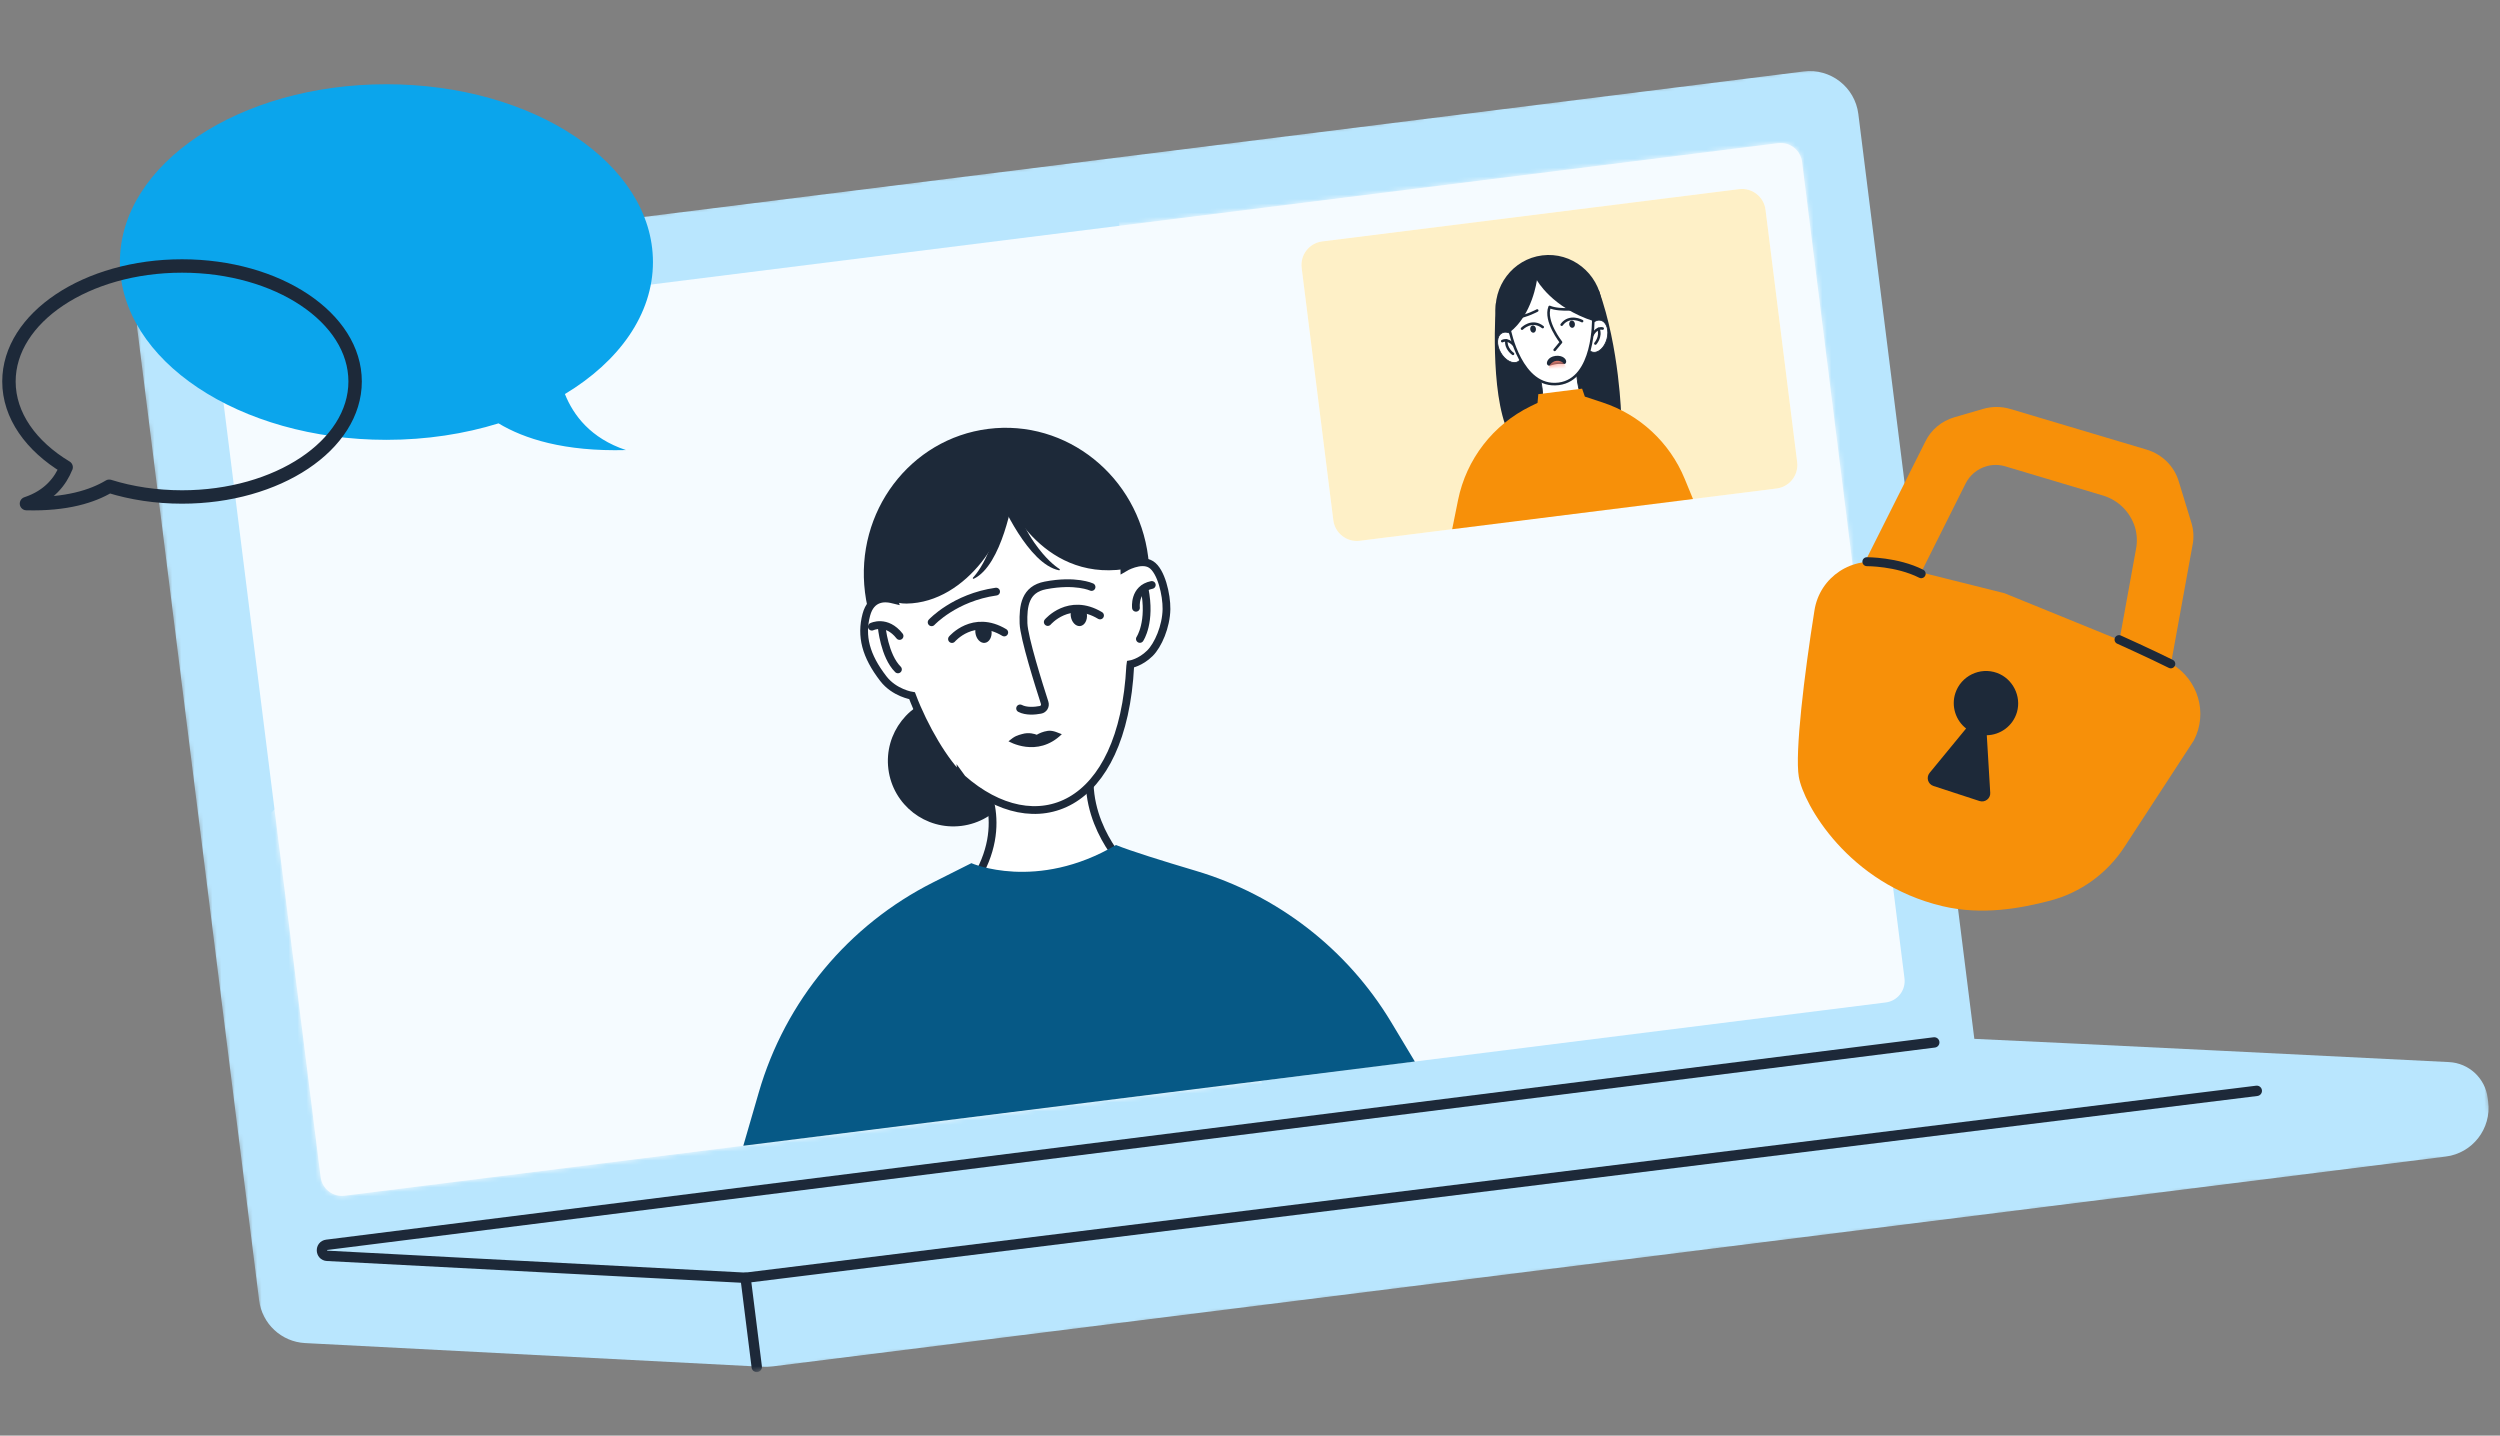 <svg width="559" height="321" viewBox="0 0 559 321" fill="none" xmlns="http://www.w3.org/2000/svg">
<rect x="0" y="0" width="559" height="321" fill="#808080" stroke="none"/>
<mask id="mask0_4181_32442" style="mask-type:luminance" maskUnits="userSpaceOnUse" x="29" y="0" width="530" height="321">
<path d="M525.738 0L29 62.298L61.336 320.13L558.074 257.832L525.738 0Z" fill="white"/>
</mask>
<g mask="url(#mask0_4181_32442)">
<path d="M403.306 15.98L40.219 61.516C34.228 62.268 29.97 67.748 30.723 73.756L57.935 290.729C58.595 295.995 62.939 300.04 68.229 300.311L170.367 305.604C171.19 305.653 172.004 305.621 172.82 305.518L546.86 258.608C552.85 257.857 557.109 252.377 556.356 246.369L556.249 245.518C555.694 241.091 552.052 237.705 547.597 237.482C525.789 236.386 463.642 233.295 441.46 232.287L415.525 25.496C414.772 19.488 409.303 15.228 403.301 15.981L403.306 15.98Z" fill="#B9E6FE"/>
<path d="M166.698 285.713L73.164 280.807C71.653 280.728 71.575 278.525 73.07 278.337L432.502 233.084" stroke="#1D2939" stroke-width="2.318" stroke-linecap="round" stroke-linejoin="round"/>
<path d="M169.21 305.644L166.71 285.711L504.618 243.911" stroke="#1D2939" stroke-width="2.318" stroke-linecap="round" stroke-linejoin="round"/>
<path d="M48.792 80.612L71.69 263.187C72.021 265.832 74.422 267.697 77.055 267.367L421.665 224.148C424.298 223.818 426.175 221.416 425.843 218.771L402.945 36.196C402.614 33.551 400.213 31.686 397.569 32.017L52.97 75.235C50.337 75.565 48.472 77.966 48.803 80.61L48.792 80.612Z" fill="#F5FBFF"/>
<mask id="mask1_4181_32442" style="mask-type:luminance" maskUnits="userSpaceOnUse" x="48" y="31" width="378" height="237">
<path d="M48.792 80.612L71.69 263.187C72.021 265.832 74.422 267.697 77.055 267.367L421.665 224.148C424.298 223.818 426.175 221.416 425.843 218.771L402.945 36.196C402.614 33.551 400.213 31.686 397.569 32.017L52.97 75.235C50.337 75.565 48.472 77.966 48.803 80.61L48.792 80.612Z" fill="white"/>
</mask>
<g mask="url(#mask1_4181_32442)">
<path d="M170.056 410.225C243.231 401.048 295.112 334.288 285.935 261.113C276.757 187.938 209.998 136.058 136.823 145.235C63.648 154.412 11.768 221.172 20.945 294.347C30.122 367.522 96.882 419.402 170.056 410.225Z" fill="#F5FBFF"/>
<path d="M399.803 170.106C472.978 160.929 524.858 94.17 515.681 20.995C506.504 -52.18 439.745 -104.061 366.57 -94.883C293.395 -85.706 241.514 -18.947 250.692 54.228C259.869 127.403 326.628 179.284 399.803 170.106Z" fill="#F5FBFF"/>
</g>
</g>
<path d="M388.854 42.295L295.649 53.984C292.746 54.349 290.689 56.995 291.054 59.898L298.13 116.32C298.494 119.224 301.14 121.28 304.044 120.916L397.249 109.227C400.152 108.863 402.209 106.216 401.844 103.313L394.768 46.891C394.404 43.988 391.758 41.931 388.854 42.295Z" fill="white"/>
<path d="M388.854 42.295L295.649 53.984C292.746 54.349 290.689 56.995 291.054 59.898L298.13 116.32C298.494 119.224 301.14 121.28 304.044 120.916L397.249 109.227C400.152 108.863 402.209 106.216 401.844 103.313L394.768 46.891C394.404 43.988 391.758 41.931 388.854 42.295Z" fill="#FEF0C7"/>
<path d="M229.122 160.777C246.427 158.607 258.643 142.4 256.407 124.572C254.171 106.744 238.331 94.055 221.027 96.226C203.722 98.396 191.506 114.603 193.742 132.431C195.977 150.259 211.817 162.947 229.122 160.777Z" fill="#1D2939" stroke="#1D2939" stroke-width="0.661" stroke-miterlimit="10"/>
<path d="M214.944 184.383C222.803 183.398 228.373 176.223 227.388 168.364C226.402 160.505 219.232 154.928 211.373 155.914C203.514 156.899 197.944 164.074 198.929 171.933C199.915 179.792 207.085 185.369 214.944 184.383Z" fill="#1D2939" stroke="#1D2939" stroke-width="0.579" stroke-miterlimit="10"/>
<path d="M219.062 173.548C219.062 173.548 226.359 183.956 217.73 197.284C226.743 206.764 251.953 194.055 251.953 194.055C251.953 194.055 241.571 183.952 244.021 170.43C231.57 173.732 219.075 173.559 219.075 173.559L219.062 173.548Z" fill="white" stroke="#1D2939" stroke-width="1.738" stroke-linecap="round" stroke-linejoin="round"/>
<path d="M215.124 174.042C211.302 170.668 206.57 162.548 203.943 155.567C203.943 155.567 199.995 154.964 197.513 151.748C193.56 146.626 192.458 142.221 193.708 137.475C194.777 133.422 197.932 133.669 199.271 133.962C199.615 134.048 199.847 134.129 199.883 134.137C199.807 133.907 192.882 112.585 208.322 103.466C221.371 95.762 233.896 98.828 239.701 102.182C251.262 108.872 251.416 126.955 251.416 126.955C251.416 126.955 255.083 124.767 257.372 126.208C259.66 127.65 260.867 133.034 260.825 136.187C260.764 140.125 258.926 144.28 257.118 146.071C254.993 148.172 252.75 148.535 252.75 148.535C252.75 148.535 252.729 148.654 252.722 148.871C251.09 180.983 231.593 188.579 215.12 174.055L215.117 174.032L215.124 174.042Z" fill="white" stroke="#1D2939" stroke-width="1.738" stroke-miterlimit="10" stroke-linecap="round"/>
<path d="M244.071 131.252C244.071 131.252 240.547 129.597 233.755 130.899C229.204 131.767 228.738 135.458 228.856 139.379C228.963 142.607 232.381 153.419 233.582 157.134C233.811 157.841 233.374 158.591 232.642 158.718C231.382 158.958 229.474 159.115 228.094 158.401" stroke="#1D2939" stroke-width="1.738" stroke-miterlimit="10" stroke-linecap="round"/>
<path d="M208.312 139.141C208.312 139.141 213.439 133.599 222.728 132.282" stroke="#1D2939" stroke-width="1.738" stroke-miterlimit="10" stroke-linecap="round"/>
<path d="M254.003 135.898C254.003 135.898 253.466 131.621 257.538 130.795" stroke="#1D2939" stroke-width="1.738" stroke-miterlimit="10" stroke-linecap="round"/>
<path d="M254.877 142.866C254.877 142.866 257.432 139.165 255.91 131.595" stroke="#1D2939" stroke-width="1.738" stroke-miterlimit="10" stroke-linecap="round"/>
<path d="M194.951 140.122C194.951 140.122 198.227 138.491 201.14 142.207" stroke="#1D2939" stroke-width="1.738" stroke-miterlimit="10" stroke-linecap="round"/>
<path d="M197.141 140.121C197.141 140.121 197.718 146.63 200.78 149.674" stroke="#1D2939" stroke-width="1.738" stroke-miterlimit="10" stroke-linecap="round"/>
<path d="M251.405 126.963C232.586 129.679 224.882 110.627 224.882 110.627C225.876 118.549 216.167 134.494 202.689 134.672C201.447 134.688 200.303 134.417 199.26 133.97C199.604 134.055 192.865 112.587 208.311 103.467C221.36 95.763 233.885 98.829 239.689 102.183C251.249 108.862 251.41 126.956 251.41 126.956L251.405 126.963Z" fill="#1D2939" stroke="#1D2939" stroke-width="0.579" stroke-miterlimit="10"/>
<path d="M226.789 109.722C226.529 111.414 224.071 126.367 217.743 129.409C217.578 129.488 217.441 129.284 217.559 129.158C218.394 128.271 220.012 126.176 221.551 122.105C223.809 116.129 223.551 110.391 223.47 109.286C223.457 109.183 223.552 109.101 223.649 109.124L226.661 109.54C226.745 109.553 226.814 109.638 226.801 109.721L226.789 109.722Z" fill="#1D2939"/>
<path d="M223.165 110.673C223.836 112.248 229.91 126.132 236.793 127.517C236.973 127.552 237.055 127.32 236.909 127.228C235.881 126.574 233.796 124.943 231.3 121.385C227.636 116.145 226.47 110.528 226.275 109.437C226.262 109.333 226.15 109.277 226.062 109.323L223.245 110.471C223.168 110.504 223.122 110.603 223.155 110.681L223.166 110.679L223.165 110.673Z" fill="#1D2939"/>
<path d="M237.424 164.163C231.89 169.575 225.493 165.741 225.493 165.741C227.018 164.487 227.508 164.437 228.522 164.14C230.075 163.671 231.393 164.125 231.817 164.293C232.312 164.004 233.159 163.582 234.288 163.417C235.556 163.235 236.85 164.007 237.424 164.163Z" fill="#1D2939"/>
<path d="M234.279 139.085C234.279 139.085 239.028 133.461 245.967 137.619" stroke="#1D2939" stroke-width="1.738" stroke-miterlimit="10" stroke-linecap="round"/>
<path d="M212.864 142.891C212.864 142.891 217.613 137.268 224.552 141.426" stroke="#1D2939" stroke-width="1.738" stroke-miterlimit="10" stroke-linecap="round"/>
<path d="M243.028 137.275C243.2 138.649 242.534 139.86 241.534 139.985C240.534 140.11 239.589 139.096 239.417 137.728C239.246 136.359 240.016 135.983 241.016 135.857C242.017 135.732 242.855 135.901 243.028 137.275Z" fill="#1D2939"/>
<path d="M221.706 141.035C221.878 142.409 221.213 143.62 220.212 143.745C219.212 143.871 218.267 142.856 218.096 141.488C217.924 140.12 218.694 139.743 219.695 139.617C220.695 139.492 221.534 139.661 221.706 141.035Z" fill="#1D2939"/>
<path d="M217.192 193.001C217.192 193.001 231.737 199.411 249.526 188.946C252.89 190.3 259.861 192.479 267.389 194.718C285.67 200.151 301.258 212.228 311.082 228.579L316.358 237.36L166.202 256.192L169.672 244.235C175.586 223.832 189.716 206.818 208.689 197.28L217.193 193.007L217.192 192.996L217.192 193.001Z" fill="#065986"/>
<path d="M334.483 67.771C334.483 67.771 333.012 87.752 337.286 96.729C348.065 95.377 362.512 93.186 362.512 93.186C362.512 93.186 362.149 77.768 357.498 64.897C347.223 63.19 334.483 67.771 334.483 67.771Z" fill="#1D2939"/>
<path d="M342.576 79.358C342.576 79.358 345.783 86.162 344.691 90.451L337.286 96.729L351.827 104.231L361.683 91.742L354.023 89.012C352.011 87.121 352.429 77.509 352.429 77.509L342.577 79.37L342.576 79.358Z" fill="white" stroke="#1D2939" stroke-width="0.197" stroke-linecap="round" stroke-linejoin="round"/>
<path d="M347.869 81.287C354.411 80.467 359.039 74.385 358.202 67.711C357.365 61.036 351.379 56.286 344.836 57.106C338.294 57.927 333.667 64.008 334.504 70.683C335.341 77.358 341.326 82.108 347.869 81.287Z" fill="#1D2939"/>
<path d="M339.425 80.869C340.57 80.217 340.681 78.264 339.683 76.498C338.684 74.731 336.942 73.828 335.803 74.479C334.659 75.131 334.547 77.083 335.546 78.85C336.544 80.617 338.286 81.52 339.425 80.869Z" fill="white" stroke="#1D2939" stroke-width="0.185" stroke-linecap="round" stroke-linejoin="round"/>
<path d="M338.545 77.201C338.545 77.201 337.28 75.596 335.906 76.276L338.545 77.201Z" fill="white"/>
<path d="M338.545 77.201C338.545 77.201 337.28 75.596 335.906 76.276" stroke="#1D2939" stroke-width="0.579" stroke-linecap="round" stroke-linejoin="round"/>
<path d="M338.307 79.123C338.307 79.123 336.617 77.986 336.84 76.136L338.307 79.123Z" fill="white"/>
<path d="M338.307 79.123C338.307 79.123 336.617 77.986 336.84 76.136" stroke="#1D2939" stroke-width="0.579" stroke-linecap="round" stroke-linejoin="round"/>
<path d="M359.311 75.811C359.848 73.852 359.252 71.988 357.982 71.639C356.712 71.29 355.253 72.601 354.721 74.553C354.184 76.513 354.78 78.377 356.05 78.726C357.32 79.074 358.779 77.764 359.311 75.811Z" fill="white" stroke="#1D2939" stroke-width="0.185" stroke-linecap="round" stroke-linejoin="round"/>
<path d="M356.255 71.325C356.255 71.325 356.575 84.82 348.52 85.831C340.052 86.893 337.53 73.673 337.53 73.673L337.572 69.492L341.538 60.936L347.075 60.242L356.52 69.02" fill="white"/>
<path d="M356.255 71.325C356.255 71.325 356.575 84.82 348.52 85.831C340.052 86.893 337.53 73.673 337.53 73.673L337.572 69.492L341.538 60.936L347.075 60.242L356.52 69.02" stroke="#1D2939" stroke-width="0.579" stroke-linecap="round" stroke-linejoin="round"/>
<path d="M356.022 75.009C356.022 75.009 356.851 73.142 358.351 73.462L356.022 75.009Z" fill="white"/>
<path d="M356.022 75.009C356.022 75.009 356.851 73.142 358.351 73.462" stroke="#1D2939" stroke-width="0.579" stroke-linecap="round" stroke-linejoin="round"/>
<path d="M356.733 76.812C356.733 76.812 358.09 75.293 357.422 73.555L356.733 76.812Z" fill="white"/>
<path d="M356.733 76.812C356.733 76.812 358.09 75.293 357.422 73.555" stroke="#1D2939" stroke-width="0.579" stroke-linecap="round" stroke-linejoin="round"/>
<path d="M353.711 68.969C353.711 68.969 348.814 69.641 346.498 68.63C345.281 71.778 349.041 76.521 349.041 76.521L347.621 78.235" fill="white"/>
<path d="M353.711 68.969C353.711 68.969 348.814 69.641 346.498 68.63C345.281 71.778 349.041 76.521 349.041 76.521L347.621 78.235" stroke="#1D2939" stroke-width="0.579" stroke-linecap="round" stroke-linejoin="round"/>
<path d="M343.719 69.428C343.719 69.428 341.371 70.727 339.008 71.023L343.719 69.428Z" fill="white"/>
<path d="M343.719 69.428C343.719 69.428 341.371 70.727 339.008 71.023" stroke="#1D2939" stroke-width="0.579" stroke-linecap="round" stroke-linejoin="round"/>
<path d="M340.327 73.485C340.327 73.485 342.521 71.237 344.949 73.133L340.327 73.485Z" fill="white"/>
<path d="M340.327 73.485C340.327 73.485 342.521 71.237 344.949 73.133" stroke="#1D2939" stroke-width="0.579" stroke-linecap="round" stroke-linejoin="round"/>
<path d="M353.757 71.801C353.757 71.801 350.968 70.235 349.191 72.601L353.757 71.801Z" fill="white"/>
<path d="M353.757 71.801C353.757 71.801 350.968 70.235 349.191 72.601" stroke="#1D2939" stroke-width="0.579" stroke-linecap="round" stroke-linejoin="round"/>
<path d="M345.957 81.504C345.701 81.133 346.064 79.797 347.824 79.576C349.399 79.379 350.359 80.333 350.182 81.009C350.004 81.691 349.404 81.235 348.053 81.404C346.702 81.574 346.338 82.069 345.957 81.504Z" fill="#1D2939"/>
<path d="M343.636 62.623C343.636 62.623 346.98 68.797 356.364 71.819C358.392 70.998 356.849 66.052 356.849 66.052L349.454 58.355L337.472 61.055C337.472 61.055 335.828 70.855 337.525 74.333C342.669 70.412 343.654 62.621 343.654 62.621L343.642 62.623L343.636 62.623Z" fill="#1D2939"/>
<path d="M343.962 88.131L353.759 86.902L354.373 88.682L358.326 89.985C366.646 92.714 373.342 98.94 376.681 107.03L378.553 111.577L324.707 118.33L326.021 111.812C327.871 102.681 333.865 94.927 342.23 90.847L343.793 90.085L343.963 88.136L343.961 88.125L343.962 88.131Z" fill="#F79009"/>
<mask id="mask2_4181_32442" style="mask-type:luminance" maskUnits="userSpaceOnUse" x="345" y="79" width="6" height="3">
<path d="M345.957 81.504C345.701 81.133 346.064 79.797 347.824 79.576C349.399 79.379 350.359 80.333 350.182 81.009C350.004 81.691 349.404 81.235 348.053 81.404C346.702 81.574 346.338 82.069 345.957 81.504Z" fill="white"/>
</mask>
<g mask="url(#mask2_4181_32442)">
<path d="M348.509 84.67C349.607 84.532 350.381 83.53 350.243 82.432C350.106 81.334 349.103 80.554 348.01 80.691C346.918 80.828 346.139 81.831 346.276 82.929C346.414 84.027 347.417 84.807 348.509 84.67Z" fill="#FF8773"/>
</g>
<path d="M342.899 74.394C343.249 74.35 343.491 73.947 343.434 73.498C343.378 73.05 343.045 72.718 342.694 72.762C342.344 72.806 342.103 73.21 342.159 73.658C342.215 74.106 342.548 74.438 342.899 74.394Z" fill="#1D2939"/>
<path d="M351.615 73.301C351.965 73.257 352.206 72.853 352.15 72.405C352.094 71.957 351.761 71.625 351.41 71.669C351.059 71.713 350.818 72.117 350.874 72.565C350.931 73.013 351.264 73.345 351.615 73.301Z" fill="#1D2939"/>
<path d="M126.306 88.114C138.399 80.844 146 70.305 146 58.592C145.988 36.634 119.305 18.837 86.393 18.837C53.48 18.837 26.81 36.634 26.81 58.592C26.81 80.55 53.492 98.347 86.405 98.347C95.364 98.347 103.847 97.025 111.472 94.662C117.188 98.102 126.123 101.002 139.966 100.635C132.071 98.016 128.203 92.839 126.319 88.114H126.306Z" fill="#0BA5EC"/>
<path d="M14.79 104.478C6.945 99.754 2 92.912 2 85.299C2 71.04 19.331 59.473 40.702 59.473C62.085 59.473 79.404 71.04 79.404 85.299C79.404 99.558 62.072 111.125 40.702 111.125C34.888 111.125 29.368 110.268 24.423 108.726C20.715 110.953 14.901 112.838 5.917 112.606C11.045 110.904 13.554 107.538 14.778 104.478H14.79Z" stroke="#1D2939" stroke-width="3" stroke-linecap="round" stroke-linejoin="round"/>
<path d="M485.695 148.511C485.523 148.075 485.181 147.708 484.712 147.516L448.301 132.681C448.226 132.648 448.145 132.622 448.063 132.606L421.651 126.007C414.264 124.136 406.878 128.965 405.71 136.507C403.445 150.731 401.304 168.383 402.215 173.7C403.269 179.827 413.265 197.607 434.312 202.612C443.189 204.723 451.805 203.106 458.346 201.404C465.225 199.618 471.163 195.3 475.042 189.345L490.547 165.552C493.752 159.38 491.445 151.99 485.692 148.511H485.695Z" fill="#F79009"/>
<path d="M445.014 177.247L444.246 164.4C447.279 164.342 450.084 162.341 450.988 159.246C452.033 155.657 450.038 151.733 446.527 150.461C442.701 149.074 438.471 151.157 437.214 154.993C436.245 157.954 437.328 161.114 439.622 162.887L431.458 172.818C430.638 173.821 431.078 175.334 432.308 175.737L442.613 179.108C443.846 179.512 445.099 178.542 445.021 177.254L445.014 177.247Z" fill="#1D2939"/>
<path d="M423.577 139.957L412.641 134.328L430.495 98.759C431.771 96.1 434.126 94.141 437 93.298L443.417 91.434C445.385 90.852 447.5 90.855 449.498 91.444L480.069 100.558C483.482 101.606 486.17 104.261 487.176 107.665L489.981 116.851C490.485 118.452 490.592 120.199 490.257 121.858L485.149 149.953C484.898 151.326 483.587 152.241 482.213 152L472.605 150.324L477.632 122.659C477.918 121.084 477.837 119.463 477.394 117.924C476.327 114.501 473.704 111.866 470.288 110.818L448.395 104.277C446.999 103.861 445.519 103.854 444.123 104.268C442.115 104.856 440.439 106.256 439.505 108.127L423.577 139.96V139.957Z" fill="#F79009"/>
<path d="M473.812 143.015C473.812 143.015 480.99 146.243 485.389 148.443" stroke="#1D2939" stroke-width="2" stroke-linecap="round" stroke-linejoin="round"/>
<path d="M417.43 125.597C417.43 125.597 424.156 125.548 429.577 128.285" stroke="#1D2939" stroke-width="2" stroke-linecap="round" stroke-linejoin="round"/>
</svg>
